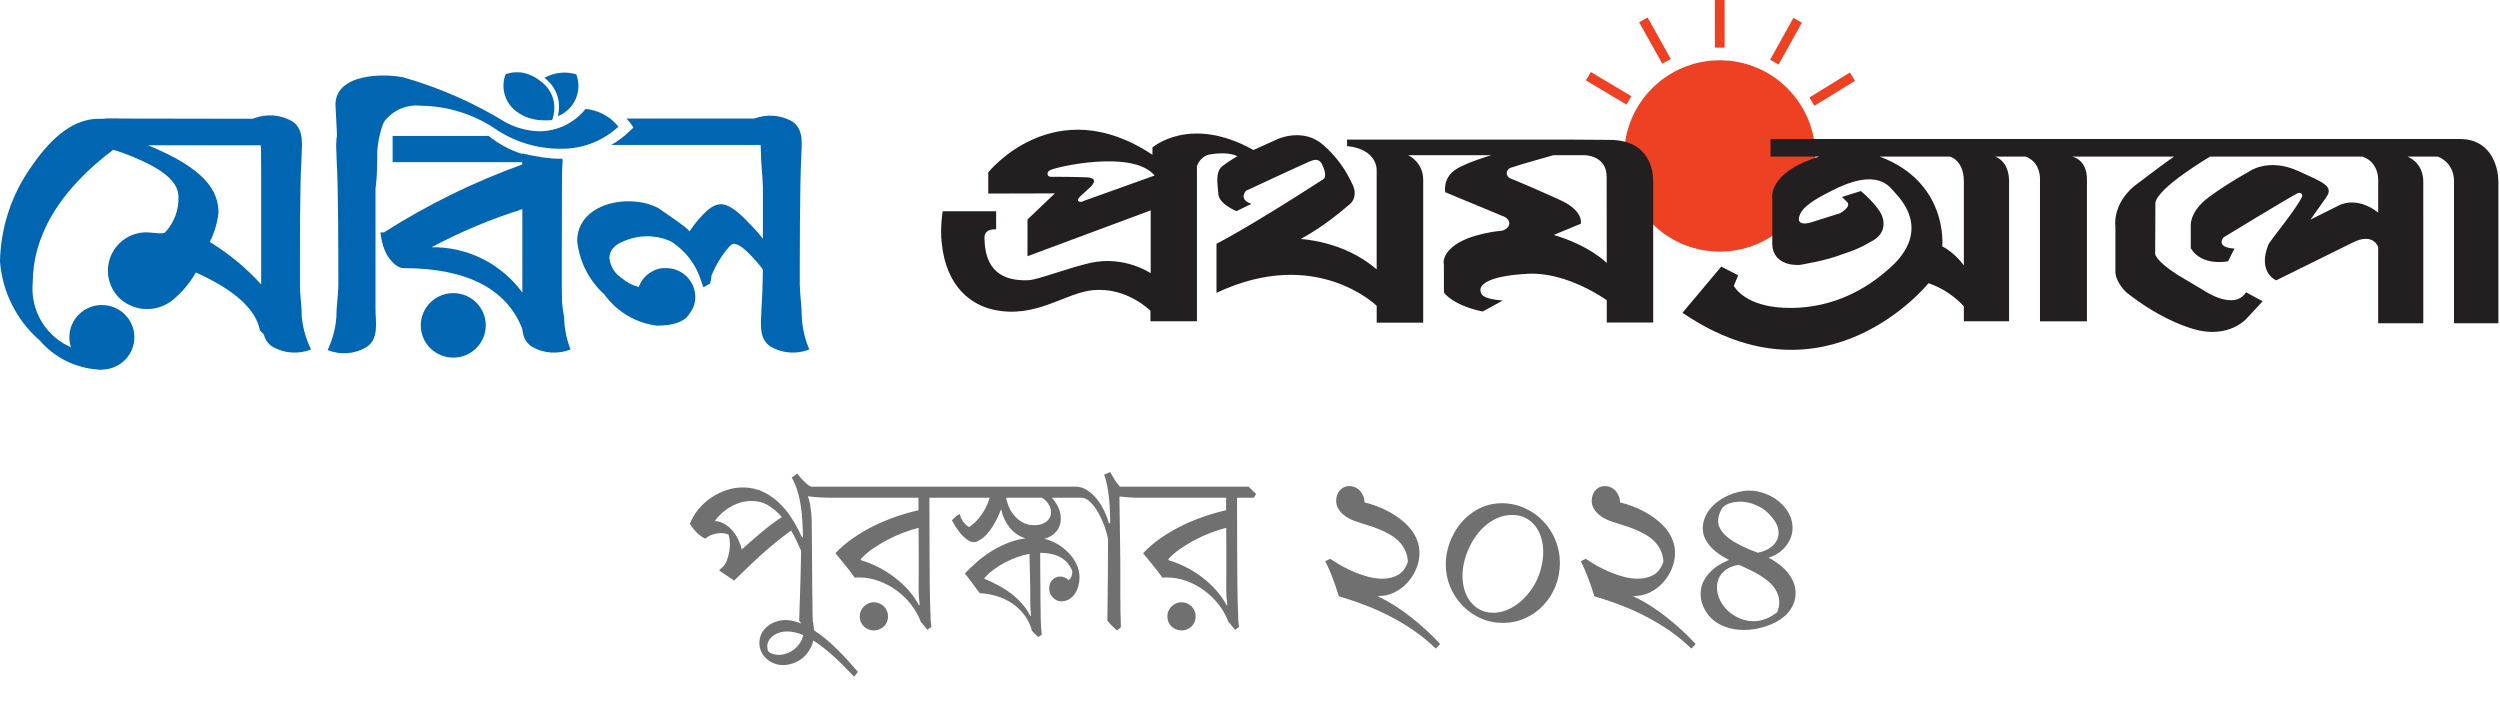 <?xml version="1.0" encoding="utf-8"?>
<!-- Generator: Adobe Illustrator 26.3.1, SVG Export Plug-In . SVG Version: 6.00 Build 0)  -->
<!DOCTYPE svg PUBLIC "-//W3C//DTD SVG 1.1//EN" "http://www.w3.org/Graphics/SVG/1.1/DTD/svg11.dtd">
<svg version="1.1" id="Layer_1" xmlns:x="http://ns.adobe.com/Extensibility/1.0/" xmlns:i="http://ns.adobe.com/AdobeIllustrator/10.0/" xmlns:graph="http://ns.adobe.com/Graphs/1.0/"
	 xmlns="http://www.w3.org/2000/svg" xmlns:xlink="http://www.w3.org/1999/xlink" x="0px" y="0px" viewBox="0 0 433 124"
	 enable-background="new 0 0 433 124" xml:space="preserve">
<g>
	<defs>
		<rect id="SVGID_1_" y="0" width="433" height="64"/>
	</defs>
	<clipPath id="SVGID_00000167389930578092932030000000219506231405503629_">
		<use xlink:href="#SVGID_1_"  overflow="visible"/>
	</clipPath>
	<g clip-path="url(#SVGID_00000167389930578092932030000000219506231405503629_)">
		<path fill="#0066B2" d="M78.508,61.937c3.109,0,5.629-2.5,5.629-5.585c0-3.084-2.52-5.585-5.629-5.585
			c-3.109,0-5.629,2.5-5.629,5.585C72.879,59.437,75.399,61.937,78.508,61.937z"/>
		<path fill="#0066B2" d="M17.642,64c3.109,0,5.629-2.5,5.629-5.585c0-3.084-2.52-5.585-5.629-5.585c-3.109,0-5.629,2.5-5.629,5.585
			C12.012,61.5,14.533,64,17.642,64z"/>
		<path fill="#0066B2" d="M96.602,20.126c1.381-0.54,2.494-1.604,3.097-2.961c0.603-1.357,0.646-2.896,0.12-4.285
			c-0.914-0.281-1.876-0.372-2.826-0.268s-1.87,0.4-2.702,0.872c1.013,0.741,1.777,1.774,2.19,2.96
			C96.893,17.631,96.936,18.915,96.602,20.126z"/>
		<path fill="#0066B2" d="M94.139,20.83c0.335,0.024,0.671,0.024,1.005,0c0.503,0,0.553,0,0.653-0.604
			c0.325-1.133,0.286-2.34-0.111-3.451c-0.397-1.11-1.131-2.068-2.1-2.738c-0.903-0.735-1.974-1.236-3.116-1.459
			c-0.618-0.075-1.242-0.075-1.86,0l-1.005,0.252c-0.146,0.303-0.247,0.624-0.301,0.956c-0.203,1.033-0.107,2.102,0.276,3.082
			c0.383,0.98,1.037,1.831,1.886,2.452c0.846,0.644,1.825,1.091,2.865,1.308C92.922,20.775,93.53,20.842,94.139,20.83z"/>
		<path fill="#0066B2" d="M108.514,20.528l0.653,0.755l0.553,0.805l-0.704,0.654c-0.947,0.924-2.011,1.719-3.166,2.365h31.614
			l-3.769-4.579H108.514z"/>
		<path fill="#0066B2" d="M58.102,18.164c0-5.384,8.193-5.484,11.711-4.78c6.278,1.788,12.281,4.429,17.843,7.849
			c1.815,0.957,3.829,1.474,5.881,1.509c1.519-0.027,3.013-0.388,4.377-1.057s2.563-1.631,3.514-2.817
			c1.104,0.103,2.176,0.428,3.152,0.955c0.976,0.527,1.836,1.246,2.528,2.114c-2.665,2.473-6.168,3.84-9.801,3.824
			c-4.242,0.059-8.394-1.227-11.862-3.673c-3.735-2.409-8.072-3.716-12.515-3.774c-1.268-0.147-2.553,0.056-3.713,0.589
			c-1.161,0.532-2.154,1.373-2.871,2.43c-1.163,1.859-1.66,4.06-1.407,6.239l-0.503,6.038c0,10.063,0,4.629,0,15.648
			c-3.317,0-3.368,9.761-5.026,7.698l-0.854-29.887L58.102,18.164z"/>
		<path fill="#0066B2" d="M68.003,28.076H90.47v0.403c-8.401,3.027-16.441,6.976-23.975,11.774h-0.603
			c0.093,0.926,0.295,1.838,0.603,2.717c0.219,0.626,0.523,1.219,0.905,1.761c0.905,1.157,1.709,1.711,2.563,1.711
			c10.957,0,17.792,3.673,20.456,10.415c1.769,1.987,4.236,3.213,6.886,3.421V27.472c-4.568,0.358-9.099-1.046-12.666-3.924H68.003
			V28.076z M90.47,50.667c-1.806-2.471-4.176-4.473-6.913-5.838c-2.737-1.366-5.761-2.055-8.819-2.011
			c5.029-2.679,10.296-4.885,15.732-6.591V50.667z"/>
		<path fill="#0066B2" d="M18.194,20.528v5.031c1.984,0.492,3.919,1.166,5.78,2.013c4.624,2.013,6.936,4.126,6.936,6.491
			c0.041,1.133-0.142,2.263-0.539,3.325c-0.397,1.062-0.999,2.035-1.773,2.863c-0.251,0.352-2.513,0-2.915,0
			c-1.384-0.074-2.756,0.287-3.924,1.033c-1.168,0.746-2.073,1.84-2.589,3.127c-0.516,1.288-0.616,2.704-0.286,4.052
			c0.33,1.347,1.073,2.557,2.124,3.46c1.26,1.039,2.841,1.607,4.473,1.607c1.632,0,3.213-0.568,4.473-1.607
			c1.601-1.321,2.947-2.924,3.971-4.729c6.735,3.019,10.404,6.39,11.108,10.063c1.778,1.953,4.251,3.127,6.886,3.271V25.157
			l-2.915-4.579L18.194,20.528z M45.235,49.258c-2.602-2.859-5.597-5.333-8.896-7.346c0.785-1.579,1.295-3.281,1.508-5.031
			c0-3.924-2.413-7.698-12.213-11.723h19.602V49.258z"/>
		<path fill="#0066B2" d="M17.843,53.132c-1.239-0.011-2.438,0.437-3.367,1.258c-0.578,0.494-1.037,1.113-1.342,1.81
			s-0.448,1.455-0.418,2.215v1.912c-2.269-0.872-4.189-2.468-5.461-4.542c-1.272-2.074-1.826-4.509-1.576-6.93
			c0-7.296,3.92-15.547,14.375-23.245l0.452-5.031h-3.418c-4.021,0-7.841,2.717-11.56,8.151C2.045,33.555,0.116,39.33,0,45.283
			c0.403,5.292,2.878,10.211,6.886,13.686c1.26,1.463,2.797,2.661,4.522,3.525c1.726,0.864,3.605,1.376,5.53,1.507
			c1.402,0.078,2.782-0.37,3.87-1.258c0.667-0.498,1.199-1.154,1.55-1.91c0.351-0.755,0.509-1.586,0.46-2.417
			c0.03-0.76-0.113-1.518-0.417-2.215c-0.305-0.697-0.764-1.316-1.342-1.81C20.187,53.575,19.036,53.125,17.843,53.132z"/>
		<path fill="#0066B2" d="M52.272,54.943c0-1.862-0.301-3.723-0.352-5.585c0-4.226,0-17.56,0.302-21.786
			c0-2.264,0.603-5.031-1.558-6.541c-1.021-0.589-2.161-0.94-3.335-1.027c-1.175-0.087-2.354,0.092-3.45,0.524
			c0.78,1.766,1.24,3.657,1.357,5.585c0,1.962,0.301,4.377,0.352,6.34v10.415c0,3.522,0,7.094,0,10.616
			c0,2.214-0.653,5.031,1.558,6.541c1.012,0.588,2.143,0.939,3.31,1.026c1.167,0.087,2.338-0.091,3.425-0.522
			C53.013,58.779,52.468,56.887,52.272,54.943z"/>
		<path fill="#0066B2" d="M138.872,54.943c0-1.862-0.302-3.723-0.352-5.585c0-4.226,0-17.56,0.251-21.786
			c0-2.264,0.653-5.031-1.558-6.541c-0.986-0.557-2.082-0.891-3.211-0.978c-1.129-0.087-2.263,0.075-3.323,0.475
			c0.694,1.782,1.068,3.673,1.106,5.585c0,1.962,0.301,4.377,0.352,6.34v10.415c0,3.522,0,7.094-0.252,10.616
			c0,2.214-0.653,5.031,1.558,6.541c1.012,0.588,2.144,0.939,3.31,1.026c1.167,0.087,2.338-0.091,3.425-0.522
			C139.415,58.759,138.973,56.868,138.872,54.943z"/>
		<path fill="#0066B2" d="M58.253,55.044c0-1.862,0.302-3.673,0.352-5.535c0-4.277,0-17.56-0.301-21.836
			c0-2.214-0.603-5.031,1.558-6.541c1.024-0.581,2.166-0.923,3.341-1.001c1.175-0.078,2.352,0.109,3.444,0.548
			c-0.738,1.777-1.18,3.664-1.307,5.585c0,1.962,0,4.327-0.301,6.34v10.365c0,3.572,0,7.094,0,10.616
			c0,2.264,0.653,5.031-1.558,6.541c-1.008,0.599-2.14,0.956-3.309,1.043c-1.168,0.087-2.341-0.097-3.426-0.54
			C57.577,58.873,58.088,56.981,58.253,55.044z"/>
		<path fill="#0066B2" d="M97.155,49.359c0-4.226,0-17.56,0.302-21.786c-2.357-0.096-4.698-0.433-6.986-1.006
			c0,1.862,0.251,4.076,0.302,5.887v10.415c0,3.522,0,7.094-0.251,10.616c0,2.214-0.653,5.031,1.558,6.541
			c1.012,0.588,2.143,0.939,3.31,1.026c1.167,0.087,2.338-0.091,3.425-0.522c-0.694-1.782-1.068-3.673-1.106-5.585
			C97.356,53.082,97.205,51.22,97.155,49.359z"/>
		<path fill="#0066B2" d="M132.891,42.365c-0.963-1.348-2.039-2.61-3.217-3.774c-2.061-2.214-3.619-3.22-4.775-3.22
			c-1.156,0-2.161,0.704-3.569,2.264c-0.709,0.763-1.348,1.588-1.909,2.465c0-0.453-5.027-3.774-5.429-4.076
			c-5.026-2.616-14.022-0.855-14.022,5.736c0.382,3.563,2.063,6.86,4.725,9.258c1.063,1.478,2.42,2.719,3.985,3.645
			c1.566,0.927,3.307,1.518,5.112,1.738c3.368,0,5.026-0.956,5.68-2.163c0.619-0.789,0.955-1.764,0.955-2.767
			c0-1.334-0.53-2.614-1.472-3.558c-0.943-0.944-2.221-1.474-3.554-1.474h-0.553c-0.618,0.028-1.22,0.201-1.759,0.503
			c-1.143,0.575-2.024,1.565-2.463,2.767c-1.095-0.286-2.109-0.819-2.966-1.56c-0.583-0.377-1.076-0.88-1.441-1.472
			c-0.365-0.592-0.594-1.258-0.67-1.949c0-1.308,0.805-2.264,2.413-2.918c1.296-0.583,2.701-0.885,4.121-0.885
			c1.421,0,2.826,0.302,4.122,0.885c2.549,1.612,4.425,4.098,5.277,6.994l0.352,0.956l1.156-0.654
			c0.117-0.463,0.201-0.934,0.251-1.409c0.753-1.839,1.806-3.539,3.117-5.032l0.402-0.352c1.005-0.503,2.764,1.409,3.367,2.013
			c1.066,1.097,2.026,2.293,2.865,3.572c-0.352-0.554,0-2.616,0-3.321v-2.063L132.891,42.365z"/>
		<path fill="#EE4023" d="M297.86,43.576c9.155,0,16.57-7.42,16.57-16.563c0-9.151-7.415-16.571-16.57-16.571
			c-9.141,0-16.564,7.42-16.564,16.571C281.296,36.158,288.719,43.576,297.86,43.576z"/>
		<path fill="#EE4023" d="M298.702,0l-1.687,0.002l0.009,8.243l1.687-0.002L298.702,0z"/>
		<path fill="#EE4023" d="M310.613,3.104l-4.027,7.252l1.475,0.819l4.027-7.252L310.613,3.104z"/>
		<path fill="#EE4023" d="M320.4,12.562l-7.018,4.321l0.885,1.437l7.018-4.321L320.4,12.562z"/>
		<path fill="#EE4023" d="M285.369,3.031l-1.474,0.823l4.009,7.174l1.474-0.823L285.369,3.031z"/>
		<path fill="#EE4023" d="M275.535,12.477l-0.863,1.449l7.033,4.187l0.863-1.449L275.535,12.477z"/>
		<path fill="#231F20" d="M229.15,31.075c-13.427,8.668-18.454,11.14-18.454,11.14v8.509c17.2-8.151,27.748,2.244,27.748,2.244
			v2.915h8.055c0,0,0-21.569,0-24.717c0-3.151-2.615-4.291-2.615-4.291h14.436c0,0-4.38,1.26-6.264,2.527
			c-2.205,1.479-1.742,3.886-1.742,3.886l9.845,4.09c0,0,1.203,0.353,1.246,1.223c0.073,1.032-1.252,1.352-1.252,1.352
			s-5.672,0.44-8.504,2.762c-2.04,1.681-1.566,3.134-1.566,3.134v4.228c0.001,0.358,0.001,0.652,0.188,0.834
			c2.248,2.327,6.541,3.038,6.541,3.038l3.475-1.896c-3.666-0.28-3.825-1.12-3.88-1.833c-0.028-0.571,0.568-2.407,8.248-2.801
			c6.876-0.349,13.637,4.582,13.637,4.582v3.856h8.042c0,0,0-23.415,0-24.521c0-1.417-0.391-7.11-7.596-7.11l-7.013-0.049h-38.414
			v1.124c5.229,0.529,5.127,4.075,5.127,4.075v17.281c-5.69-4.961-13.151-5.258-13.151-5.258c4.023-2.201,6.946-4.734,8.534-6.065
			c0.531-0.453,1.27-1.609,0.452-3.36c-1.264-2.703-2.738-4.776-5.066-6.853c-3.425-3.057-7.835-1.068-7.835-1.068l-4.276,1.929
			c-10.976-6.154-17.494-0.439-17.494-0.439v1.264c-16.977-11.308-28.436,3.044-28.436,3.044v3.673l11.539-0.029l-4.744,4.525v6.36
			l21.338-7.94v10.883c0,0-4.533-3.101-10.417-1.797c-3.623,0.802-9.147,2.935-10.71,3.005c-7.108,0.317-7.578-4.698-7.662-7.253
			c-0.06-1.819,2.02-1.549,2.02-1.549v-3.133h-9.263c0,0-0.474,2.924-0.159,5.518c0.79,7.677,5.191,10.701,8.994,11.534
			c7.338,1.606,12.371-2.967,17.253-3.396c5.896-0.53,9.901,3.577,9.901,3.577v1.811h8.053V28.769
			c0.458-1.364,1.651-1.915,2.091-1.99c3.482-0.634,4.924,0.286,4.924,0.286s-1.039,0.535-2.51,1.63
			c-1.428,1.033-0.898,3.186-0.794,4.918c0.11,1.737,3.149,2.956,3.149,2.956l2.586-1.266c-2.362-0.781-0.945-2.26-0.945-2.26
			s9.124-4.254,10.699-4.937c0,0,0.266-0.133,0.842-0.329s1.25-0.11,1.618,0.661C229.336,29.213,229.896,30.595,229.15,31.075z
			 M187.708,34.797c0,0-0.607,0.381-0.933,0.022c-0.156-0.154-0.057-0.442,0.298-0.783l1.846-1.696c0,0,1.62-1.513-0.637-1.624
			c-2.27-0.103-5.686-0.095-5.686-0.095s-1.067,0.132-1.141-0.353c-0.046-0.229-0.042-0.512,0.35-0.757
			c0.9-0.586,14.434-3.68,18.173,0.888L187.708,34.797z M273.795,38.748c0,0,0.627-2.284-3.841-4.224
			c-0.591-0.259-4.549-2.075-8.417-3.66c-0.633-0.25-0.957-1.417,0.203-1.836c1.16-0.419,7.334-2.151,7.334-2.151h5.386
			c0,0,3.812,0.018,3.812,3.747l0.017,14.918c0,0-2.958-3.017-9.182-4.85L273.795,38.748z"/>
		<path fill="#231F20" d="M426.06,24.077H306.662v3.05l8.433-0.004c-9.075,2.769-8.14,7.297-8.14,7.297v7.938
			c0.22,3.969,4.77,3.524,4.77,3.524s4.655-0.744,7.331-1.837c3.254-1.021,4.774-2.078,4.774-2.078
			c3.449-1.595,2.205-4.383,2.109-4.639c-0.751-1.848-3.634-4.239-3.634-4.239l-3.278,1.023l0.719,0.71
			c1.214,0.887-1.031,2.101-1.031,2.101l-5.235,1.656c-2.704,0.64-1.79-1.304-1.654-1.569c0.739-1.663,4-3.233,5.136-3.826
			c8.311-4.398,10.356-0.77,11.309,0.256c6.259,6.685,0.264,11.895-1.045,13.06c-3.915,3.515-9.524,6.75-16.878,6.835
			c-8.156,0.095-10.05-3.838-10.05-3.838l0.759-1.813l-2.932-1.511l-6.718,7.999c24.909,16.995,42.609-5.125,42.609-5.125
			c3.924,1.332,6.123,4.016,6.123,4.016v2.586h7.831V31.318c-0.056-3.601-2.439-4.194-2.439-4.194h5.308
			c2.812,1.035,2.485,4.237,2.485,4.237v24.288h8.136V31.004c-0.034-3.506-2.591-3.881-2.591-3.881h17.697
			c-1.496,0.993-3.052,2.185-6.928,5.111c-3.868,3.258-3.251,7.002-3.251,7.002v7.713c-0.103,1.401,1.305,3.224,1.986,3.757
			c5.184,4.076,9.468,5.677,11.555,6.29c6.059,1.778,9.166-1.806,9.166-1.806l2.798-3.011l-2.877-1.556
			c-2.053,3.252-7.205-0.251-7.205-0.251s-3.233-1.913-4.614-2.745c-3.999-2.554-3.921-3.685-3.921-3.685l0.037-8.81
			c0.371-2.653,9.485-8.012,9.485-8.012h26.351c3.085,1.015,2.753,4.421,2.753,4.421v5.269c-3.882-2.998-6.852-1.21-6.852-1.21
			l-4.868,2.429c0,0,1.229-1.748,2.711-3.836c1.389-1.976-0.54-2.6-4.72-4.527c-5.391-2.487-8.738,0.116-8.738,0.116
			s-3.346,1.789-6.823,4.334c-3.474,2.553-3.169,5.03-3.169,5.03v3.834c1.93,3.261,6.46,2.264,6.46,2.264l1.11-2.193
			c-2.845-0.169-2.306-1.444-1.906-1.93c0,0,10.89-6.642,12.884-7.68c0.296-0.154,0.967,0.09,0.7,0.667
			c-1.032,2.239-5.528,7.545-5.834,8.311c-1.883,4.844,1.385,6.136,1.385,6.136l13.403-6.621c3.479-1.667,4.256,0.861,4.256,0.861
			v13.19h7.814V31.544c0.037-3.458-2.734-4.421-2.734-4.421h5.261c3.081,1.282,2.79,4.439,2.79,4.439v24.427h7.689
			c0,0,0-21.44,0-24.45S431.219,24.077,426.06,24.077z M340.14,45.988c0,0-1.402-2.106-3.738-3.316c0,0,1.129-11.086-10.838-15.549
			h12.178c0,0,2.36,0.594,2.398,4.22V45.988z"/>
	</g>
</g>
<path fill-opacity="0.56" d="M138.086,82.043c0.143,0.156,0.306,0.352,0.488,0.586c0.196,0.221,0.397,0.443,0.606,0.664
	c0.221,0.221,0.442,0.423,0.664,0.605c0.221,0.182,0.429,0.312,0.625,0.391h2.109l1.758,1.465l-0.352,0.449
	c-0.677,0-1.354-0.02-2.031-0.059c-0.677-0.039-1.354-0.104-2.031-0.195c0.169,0.43,0.293,0.872,0.371,1.328
	c0.078,0.443,0.143,0.892,0.195,1.348c0.091,0.951,0.13,1.901,0.117,2.852c0,0.951,0.007,1.901,0.02,2.852
	c0.026,1.732,0.039,3.451,0.039,5.156c0,1.706,0.02,3.418,0.059,5.137c0,0.274,0,0.593,0,0.957c0.013,0.365,0.019,0.736,0.019,1.113
	c0.013,0.378,0.033,0.743,0.059,1.094c0.039,0.352,0.084,0.651,0.137,0.899c-0.222,0.273-0.456,0.494-0.704,0.664
	c-0.338-0.248-0.67-0.534-0.996-0.86c-0.312-0.312-0.586-0.638-0.82-0.976c0.065-2.032,0.13-4.05,0.195-6.055
	c0.065-2.018,0.111-4.043,0.137-6.074c-0.26-0.599-0.534-1.191-0.82-1.777c-0.274-0.586-0.573-1.159-0.899-1.719
	c-0.872,0.625-1.738,1.289-2.597,1.992c-0.847,0.69-1.687,1.406-2.52,2.148c-0.82,0.742-1.628,1.497-2.422,2.266
	c-0.794,0.768-1.575,1.523-2.344,2.266c-0.416-0.3-0.839-0.586-1.269-0.86c-0.417-0.286-0.84-0.573-1.27-0.859v-0.117l0.606-0.567
	c0.208-0.195,0.39-0.456,0.547-0.781c0.156-0.326,0.28-0.671,0.371-1.035c0.104-0.364,0.176-0.723,0.215-1.074
	c0.052-0.365,0.078-0.684,0.078-0.957c0-0.299-0.02-0.592-0.059-0.879c-0.039-0.286-0.104-0.566-0.195-0.84
	c-0.391-0.169-0.827-0.254-1.309-0.254c-0.455,0-0.937,0.085-1.445,0.254c-0.495,0.156-0.911,0.397-1.25,0.723
	c-0.247-0.117-0.508-0.273-0.781-0.469c-0.261-0.195-0.515-0.41-0.762-0.645c-0.234-0.247-0.449-0.501-0.645-0.762
	c-0.195-0.26-0.358-0.508-0.488-0.742c0.365-0.898,0.86-1.732,1.485-2.5c0.638-0.768,1.36-1.426,2.168-1.973
	c0.82-0.56,1.699-0.996,2.636-1.309c0.938-0.326,1.895-0.488,2.871-0.488c1.289,0,2.461,0.254,3.516,0.762
	c1.055,0.495,1.999,1.152,2.832,1.973c0.846,0.807,1.589,1.732,2.227,2.773c0.651,1.029,1.211,2.077,1.679,3.145l0.156-0.039
	c0-0.781-0.026-1.628-0.078-2.539c-0.039-0.924-0.13-1.849-0.273-2.773c-0.13-0.924-0.326-1.816-0.586-2.676
	c-0.247-0.872-0.579-1.654-0.996-2.344L138.086,82.043z M128.477,95.168c1.093-0.99,2.213-1.966,3.359-2.93
	c1.146-0.977,2.337-1.868,3.574-2.676c-0.703-0.833-1.478-1.504-2.324-2.012c-0.846-0.521-1.829-0.781-2.949-0.781
	c-0.612,0-1.218,0.085-1.817,0.254c-0.599,0.169-1.172,0.41-1.718,0.723c-0.547,0.299-1.055,0.658-1.524,1.074
	c-0.469,0.417-0.879,0.872-1.23,1.367l0.039,0.059c0.612,0.052,1.172,0.234,1.679,0.547c0.508,0.312,0.957,0.703,1.348,1.172
	c0.391,0.469,0.716,0.983,0.977,1.543C128.164,94.068,128.359,94.621,128.477,95.168z M147.93,117.199
	c-0.495-0.521-1.029-1.074-1.602-1.66c-0.56-0.573-1.146-1.139-1.758-1.699c-0.612-0.547-1.23-1.074-1.855-1.582
	c-0.625-0.508-1.244-0.951-1.856-1.328c-0.143,0.625-0.377,1.198-0.703,1.718c-0.325,0.534-0.716,0.984-1.172,1.348
	c-0.468,0.378-0.996,0.671-1.582,0.879c-0.586,0.208-1.198,0.313-1.836,0.313c-0.533,0-1.041-0.098-1.523-0.293
	c-0.482-0.196-0.911-0.463-1.289-0.801c-0.378-0.339-0.677-0.742-0.899-1.211c-0.221-0.469-0.332-0.977-0.332-1.524
	c0-0.599,0.131-1.145,0.391-1.64c0.247-0.482,0.586-0.899,1.016-1.25c0.416-0.339,0.892-0.599,1.425-0.781
	c0.534-0.196,1.088-0.293,1.661-0.293c0.546,0,1.08,0.071,1.601,0.214c0.508,0.131,1.009,0.306,1.504,0.528l-0.039-0.313
	l1.738-0.019c0.091,0.442,0.15,0.898,0.176,1.367c0.716,0.469,1.413,0.983,2.09,1.543c0.677,0.573,1.328,1.172,1.953,1.797
	c0.638,0.625,1.25,1.263,1.836,1.914s1.159,1.302,1.719,1.953L147.93,117.199z M132.891,111.984c0,0.092,0.013,0.209,0.039,0.352
	c0.013,0.156,0.039,0.273,0.078,0.352c0.065,0.13,0.169,0.24,0.312,0.332c0.144,0.091,0.306,0.162,0.489,0.214
	c0.169,0.065,0.345,0.111,0.527,0.137c0.169,0.039,0.319,0.059,0.449,0.059c0.508,0,1.003-0.085,1.485-0.254
	c0.468-0.169,0.898-0.41,1.289-0.723c0.39-0.299,0.722-0.664,0.996-1.094c0.273-0.416,0.462-0.872,0.566-1.367
	c-0.443-0.182-0.898-0.332-1.367-0.449c-0.469-0.117-0.951-0.176-1.445-0.176c-0.378,0-0.769,0.052-1.172,0.156
	c-0.404,0.118-0.769,0.28-1.094,0.489c-0.339,0.221-0.612,0.495-0.82,0.82C133.001,111.171,132.891,111.555,132.891,111.984z
	 M160.625,109.074c-0.195-0.221-0.384-0.449-0.566-0.683c-0.17-0.235-0.358-0.456-0.567-0.664c-0.403-1.081-0.97-2.09-1.699-3.028
	c-0.729-0.937-1.569-1.751-2.52-2.441c-0.937-0.69-1.966-1.237-3.085-1.641c-1.107-0.403-2.247-0.605-3.418-0.605
	c-0.118,0-0.241,0.006-0.372,0.019c-0.117,0-0.234,0.007-0.351,0.02c-0.521-0.742-1.068-1.459-1.641-2.149
	c-0.56-0.69-1.126-1.387-1.699-2.09c0.872-0.938,1.882-1.803,3.027-2.598c1.146-0.794,2.351-1.504,3.614-2.129
	c1.276-0.625,2.578-1.165,3.906-1.621c1.328-0.456,2.604-0.82,3.828-1.094v-2.168h-15.605l-1.289-1.387l0.332-0.527h20.449
	l1.308,1.27l-0.41,0.645h-2.89v0.82c0,4.792,0.019,9.59,0.058,14.395c0.013,0.807,0.026,1.608,0.039,2.402
	c0.013,0.795,0.039,1.595,0.078,2.403c0.026,0.377,0.039,0.768,0.039,1.172c0.013,0.403,0.059,0.794,0.137,1.171
	c-0.117,0.092-0.234,0.176-0.351,0.254C160.859,108.911,160.742,108.996,160.625,109.074z M149.16,97.043
	c0.99,0.286,1.979,0.684,2.969,1.191c0.989,0.495,1.92,1.081,2.793,1.758c0.885,0.664,1.693,1.406,2.422,2.227
	c0.729,0.82,1.334,1.692,1.816,2.617l0.137-0.039c-0.13-0.938-0.195-1.875-0.195-2.813c0.013-0.937,0.019-1.875,0.019-2.812
	c0-1.302,0-2.591,0-3.867c0-1.289-0.006-2.585-0.019-3.887c-0.821,0.208-1.7,0.488-2.637,0.84c-0.938,0.352-1.862,0.768-2.774,1.25
	c-0.898,0.469-1.757,0.99-2.578,1.562c-0.807,0.56-1.491,1.159-2.051,1.797L149.16,97.043z M151.348,109.191
	c-0.339,0-0.658-0.065-0.957-0.195c-0.3-0.117-0.56-0.286-0.782-0.508c-0.221-0.221-0.397-0.481-0.527-0.781
	c-0.117-0.299-0.176-0.618-0.176-0.957s0.065-0.651,0.196-0.938c0.13-0.299,0.306-0.559,0.527-0.781
	c0.221-0.221,0.482-0.397,0.781-0.527c0.3-0.13,0.612-0.195,0.938-0.195c0.338,0,0.657,0.065,0.957,0.195
	c0.299,0.117,0.56,0.286,0.781,0.508c0.221,0.221,0.397,0.481,0.527,0.781c0.13,0.299,0.196,0.618,0.196,0.957
	c0,0.352-0.066,0.677-0.196,0.977c-0.117,0.299-0.286,0.553-0.508,0.761c-0.221,0.222-0.481,0.391-0.781,0.508
	C152.025,109.126,151.699,109.191,151.348,109.191z M162.578,84.816l0.332-0.527h23.516l1.308,1.27l-0.41,0.645h-5.136
	c0.455,0.495,0.826,1.055,1.113,1.68c0.286,0.612,0.429,1.257,0.429,1.934c0,0.898-0.266,1.654-0.8,2.266
	c-0.521,0.612-1.205,1.022-2.051,1.23c0.742,0.169,1.478,0.462,2.207,0.879s1.38,0.924,1.953,1.523
	c0.586,0.586,1.055,1.25,1.406,1.992c0.352,0.729,0.528,1.504,0.528,2.324c0,0.469-0.065,0.951-0.196,1.446
	c-0.13,0.481-0.325,0.924-0.586,1.328c-0.26,0.39-0.592,0.716-0.996,0.976c-0.403,0.248-0.879,0.371-1.425,0.371
	c-0.274,0-0.541-0.065-0.801-0.195c-0.248-0.13-0.462-0.299-0.645-0.508c-0.182-0.208-0.332-0.442-0.449-0.703
	c-0.104-0.273-0.156-0.54-0.156-0.801c0-0.273,0.039-0.534,0.117-0.781c0.091-0.26,0.215-0.482,0.371-0.664
	c0.169-0.195,0.371-0.352,0.605-0.469c0.235-0.117,0.495-0.175,0.782-0.175c0.599,0,1.087,0.209,1.465,0.625
	c0.26-0.182,0.436-0.397,0.527-0.644c0.091-0.247,0.137-0.521,0.137-0.82c0-0.104-0.039-0.234-0.118-0.391
	c-0.065-0.156-0.149-0.312-0.253-0.469c-0.105-0.169-0.209-0.325-0.313-0.469s-0.195-0.254-0.273-0.332
	c-0.586-0.599-1.276-1.016-2.071-1.25c-0.794-0.234-1.601-0.352-2.422-0.352h-0.117l0.059,8.437
	c0.013,0.964,0.026,1.921,0.039,2.871c0.013,0.951,0.072,1.908,0.176,2.872c-0.104,0.065-0.209,0.136-0.313,0.214
	c-0.091,0.079-0.189,0.144-0.293,0.196c-0.182-0.183-0.364-0.365-0.547-0.547c-0.182-0.182-0.364-0.365-0.547-0.547
	c-0.26-1.016-0.69-1.921-1.289-2.715c-0.599-0.794-1.302-1.465-2.109-2.012c-0.807-0.546-1.699-0.97-2.676-1.269
	c-0.963-0.3-1.946-0.469-2.949-0.508c-0.443-0.56-0.872-1.133-1.289-1.719c-0.417-0.586-0.853-1.152-1.309-1.699
	c0.703-0.742,1.452-1.452,2.246-2.129c0.795-0.677,1.628-1.283,2.5-1.816c0.886-0.534,1.804-0.99,2.754-1.367
	c0.964-0.378,1.967-0.638,3.008-0.781c-0.573-0.169-1.087-0.417-1.543-0.742c-0.456-0.326-0.859-0.703-1.211-1.133
	c-0.351-0.443-0.651-0.924-0.898-1.445c-0.235-0.521-0.417-1.061-0.547-1.621h-0.078c-0.156,0.443-0.358,0.918-0.606,1.426
	c-0.234,0.508-0.507,1.003-0.82,1.484c-0.299,0.482-0.638,0.931-1.016,1.348c-0.364,0.404-0.761,0.729-1.191,0.977
	c-0.143,0.091-0.299,0.176-0.469,0.254c-0.169,0.078-0.345,0.117-0.527,0.117c-0.391,0-0.781-0.137-1.172-0.41
	c-0.391-0.273-0.755-0.605-1.094-0.996c-0.338-0.404-0.644-0.82-0.918-1.25c-0.273-0.43-0.494-0.801-0.664-1.113
	c0.078-0.091,0.17-0.189,0.274-0.293c0.117-0.117,0.234-0.228,0.351-0.332c0.13-0.104,0.254-0.195,0.371-0.273
	c0.131-0.091,0.254-0.156,0.371-0.195c0.222,0.977,0.756,1.725,1.602,2.246c0.404-0.234,0.794-0.547,1.172-0.937
	c0.378-0.391,0.723-0.814,1.035-1.27c0.326-0.469,0.606-0.951,0.84-1.445c0.234-0.508,0.41-0.983,0.527-1.426h-7.539L162.578,84.816
	z M174.258,86.203c0.104,0.612,0.293,1.204,0.566,1.777c0.274,0.573,0.619,1.081,1.035,1.523c0.417,0.443,0.899,0.801,1.446,1.074
	c0.56,0.26,1.172,0.391,1.836,0.391c0.338,0,0.677-0.039,1.015-0.117c0.352-0.091,0.664-0.228,0.938-0.41
	c0.273-0.182,0.495-0.41,0.664-0.684c0.182-0.286,0.273-0.625,0.273-1.016c0-0.534-0.156-1.029-0.469-1.484
	c-0.299-0.456-0.677-0.807-1.132-1.055H174.258z M170.547,100.266c0.794,0.325,1.575,0.696,2.344,1.113
	c0.781,0.404,1.517,0.872,2.207,1.406c0.69,0.521,1.321,1.107,1.894,1.758c0.586,0.651,1.074,1.367,1.465,2.148l0.117-0.039
	c-0.104-0.937-0.15-1.875-0.136-2.812c0.013-0.951,0.006-1.901-0.02-2.852c-0.026-1.705-0.065-3.392-0.117-5.058
	c-0.677,0.117-1.38,0.306-2.11,0.566c-0.729,0.26-1.445,0.573-2.148,0.938c-0.69,0.365-1.341,0.775-1.953,1.23
	c-0.612,0.456-1.152,0.951-1.621,1.484c0.013,0.026,0.026,0.046,0.039,0.059S170.534,100.24,170.547,100.266z M186.289,84.289
	c0.742,0,1.426,0.215,2.051,0.645c0.638,0.417,1.204,0.944,1.699,1.582c0.495,0.625,0.912,1.309,1.25,2.051
	c0.352,0.742,0.606,1.426,0.762,2.051c0.052,0,0.13-0.013,0.234-0.039c0-0.586-0.013-1.25-0.039-1.992
	c-0.026-0.742-0.078-1.491-0.156-2.246c-0.078-0.768-0.189-1.51-0.332-2.227c-0.13-0.729-0.306-1.361-0.528-1.894l1.055-0.469
	c0.235,0.443,0.488,0.885,0.762,1.328c0.273,0.443,0.579,0.846,0.918,1.211h2.168l1.328,1.367l-0.371,0.547
	c-0.547,0-1.081-0.02-1.602-0.059c-0.521-0.052-1.054-0.104-1.601-0.156c0.026,1.927,0.052,3.841,0.078,5.742
	c0.026,1.901,0.052,3.815,0.078,5.742c0.013,1.862,0.013,3.717,0,5.566c0,1.849,0.033,3.704,0.098,5.566
	c-0.183,0.222-0.411,0.417-0.684,0.586c-0.299-0.26-0.592-0.533-0.879-0.82c-0.273-0.273-0.534-0.566-0.781-0.879
	c0.026-2.344,0.052-4.681,0.078-7.012c0.026-2.33,0.039-4.668,0.039-7.011c0-0.117-0.026-0.274-0.078-0.469
	c-0.039-0.208-0.091-0.423-0.156-0.645c-0.052-0.221-0.118-0.436-0.196-0.645c-0.065-0.208-0.117-0.371-0.156-0.488
	c-0.13-0.378-0.325-0.846-0.586-1.406c-0.26-0.573-0.566-1.126-0.918-1.66c-0.351-0.534-0.742-0.989-1.172-1.367
	c-0.429-0.391-0.879-0.586-1.347-0.586c-0.235-0.221-0.463-0.443-0.684-0.664c-0.221-0.234-0.443-0.462-0.664-0.684L186.289,84.289z
	 M213.906,109.074c-0.195-0.221-0.384-0.449-0.566-0.683c-0.169-0.235-0.358-0.456-0.567-0.664c-0.403-1.081-0.97-2.09-1.699-3.028
	c-0.729-0.937-1.569-1.751-2.519-2.441c-0.938-0.69-1.966-1.237-3.086-1.641c-1.107-0.403-2.246-0.605-3.418-0.605
	c-0.117,0-0.241,0.006-0.371,0.019c-0.118,0-0.235,0.007-0.352,0.02c-0.521-0.742-1.068-1.459-1.64-2.149
	c-0.56-0.69-1.127-1.387-1.7-2.09c0.873-0.938,1.882-1.803,3.028-2.598c1.145-0.794,2.35-1.504,3.613-2.129
	c1.276-0.625,2.578-1.165,3.906-1.621c1.328-0.456,2.604-0.82,3.828-1.094v-2.168h-15.605l-1.289-1.387l0.332-0.527h20.449
	l1.309,1.27l-0.411,0.645h-2.89v0.82c0,4.792,0.019,9.59,0.058,14.395c0.013,0.807,0.026,1.608,0.039,2.402
	c0.013,0.795,0.04,1.595,0.079,2.403c0.026,0.377,0.039,0.768,0.039,1.172c0.013,0.403,0.058,0.794,0.136,1.171
	c-0.117,0.092-0.234,0.176-0.351,0.254C214.141,108.911,214.023,108.996,213.906,109.074z M202.441,97.043
	c0.99,0.286,1.98,0.684,2.969,1.191c0.99,0.495,1.921,1.081,2.793,1.758c0.886,0.664,1.693,1.406,2.422,2.227
	c0.729,0.82,1.335,1.692,1.816,2.617l0.137-0.039c-0.13-0.938-0.195-1.875-0.195-2.813c0.013-0.937,0.019-1.875,0.019-2.812
	c0-1.302,0-2.591,0-3.867c0-1.289-0.006-2.585-0.019-3.887c-0.821,0.208-1.699,0.488-2.637,0.84
	c-0.937,0.352-1.862,0.768-2.773,1.25c-0.899,0.469-1.758,0.99-2.578,1.562c-0.808,0.56-1.491,1.159-2.051,1.797L202.441,97.043z
	 M204.629,109.191c-0.339,0-0.658-0.065-0.957-0.195c-0.3-0.117-0.56-0.286-0.781-0.508c-0.222-0.221-0.398-0.481-0.528-0.781
	c-0.117-0.299-0.175-0.618-0.175-0.957s0.065-0.651,0.195-0.938c0.13-0.299,0.306-0.559,0.527-0.781
	c0.222-0.221,0.482-0.397,0.781-0.527c0.3-0.13,0.612-0.195,0.938-0.195c0.338,0,0.657,0.065,0.957,0.195
	c0.299,0.117,0.56,0.286,0.781,0.508c0.222,0.221,0.397,0.481,0.528,0.781c0.13,0.299,0.195,0.618,0.195,0.957
	c0,0.352-0.065,0.677-0.195,0.977c-0.118,0.299-0.287,0.553-0.508,0.761c-0.222,0.222-0.482,0.391-0.782,0.508
	C205.306,109.126,204.98,109.191,204.629,109.191z M230.41,96.789c0.612,0.417,1.283,0.833,2.012,1.25
	c0.742,0.404,1.504,0.768,2.285,1.094c0.794,0.326,1.595,0.593,2.402,0.801c0.808,0.195,1.589,0.293,2.344,0.293
	c1.055,0,1.966-0.228,2.735-0.684c0.768-0.469,1.321-1.23,1.66-2.285c-0.052-0.768-0.228-1.445-0.528-2.031
	c-0.286-0.586-0.657-1.1-1.113-1.543c-0.456-0.443-0.977-0.827-1.562-1.152c-0.586-0.338-1.198-0.632-1.836-0.879
	c-0.625-0.26-1.27-0.488-1.934-0.683c-0.651-0.208-1.276-0.41-1.875-0.606c-0.404-0.13-0.82-0.299-1.25-0.508
	c-0.43-0.221-0.814-0.482-1.152-0.781c-0.339-0.3-0.619-0.645-0.84-1.035c-0.222-0.391-0.332-0.833-0.332-1.328
	c0-0.326,0.052-0.638,0.156-0.938c0.104-0.312,0.254-0.586,0.449-0.82c0.196-0.234,0.43-0.417,0.703-0.547
	c0.287-0.143,0.606-0.215,0.957-0.215c0.404,0,0.762,0.078,1.075,0.234c0.325,0.156,0.599,0.365,0.82,0.625
	c0.234,0.26,0.417,0.56,0.547,0.898c0.13,0.339,0.202,0.697,0.215,1.074c0.677,0.156,1.38,0.371,2.109,0.645
	c0.742,0.273,1.465,0.605,2.168,0.996c0.703,0.378,1.367,0.814,1.992,1.309c0.638,0.482,1.198,1.022,1.68,1.621
	c0.482,0.586,0.859,1.23,1.133,1.933c0.286,0.703,0.429,1.452,0.429,2.246c0,0.924-0.188,1.836-0.566,2.734
	c-0.365,0.885-0.866,1.68-1.504,2.383c-0.638,0.703-1.387,1.269-2.246,1.699c-0.846,0.43-1.745,0.644-2.695,0.644h-0.274
	c2.058,0.99,3.991,2.207,5.801,3.653c1.823,1.432,3.509,2.981,5.059,4.648c-0.131,0.143-0.254,0.28-0.372,0.41
	c-0.117,0.144-0.247,0.274-0.39,0.391c-1.146-1.12-2.383-2.142-3.711-3.066c-1.315-0.912-2.689-1.739-4.121-2.481
	c-1.419-0.742-2.884-1.4-4.395-1.973c-1.51-0.586-3.027-1.093-4.55-1.523c-0.313-1.029-0.665-2.057-1.055-3.086
	c-0.378-1.042-0.814-2.038-1.309-2.988C229.831,97.049,230.124,96.906,230.41,96.789z M260.098,87.16c1.419,0,2.741,0.28,3.964,0.84
	c1.237,0.547,2.305,1.296,3.204,2.246c0.911,0.938,1.621,2.031,2.129,3.281c0.52,1.25,0.781,2.572,0.781,3.965
	c0,1.393-0.248,2.722-0.742,3.985c-0.495,1.25-1.185,2.35-2.071,3.3c-0.872,0.951-1.914,1.706-3.125,2.266s-2.532,0.84-3.965,0.84
	c-1.367,0-2.656-0.274-3.867-0.821c-1.198-0.546-2.239-1.282-3.125-2.207c-0.885-0.924-1.588-1.998-2.109-3.222
	c-0.508-1.224-0.762-2.513-0.762-3.867c0-0.898,0.111-1.777,0.332-2.637c0.222-0.872,0.534-1.699,0.938-2.48
	c0.403-0.794,0.892-1.523,1.465-2.188c0.585-0.677,1.237-1.257,1.953-1.738c0.716-0.495,1.491-0.879,2.324-1.152
	C258.268,87.297,259.16,87.16,260.098,87.16z M258.633,106.125c0.781,0,1.53-0.143,2.246-0.43c0.716-0.286,1.387-0.664,2.012-1.133
	c0.625-0.468,1.191-1.009,1.699-1.621s0.937-1.237,1.289-1.875c0.443-0.807,0.788-1.692,1.035-2.656
	c0.247-0.964,0.371-1.908,0.371-2.832c0-0.82-0.111-1.615-0.332-2.383c-0.221-0.768-0.553-1.445-0.996-2.031
	c-0.443-0.599-1.003-1.074-1.68-1.426c-0.664-0.365-1.451-0.547-2.363-0.547c-0.846,0-1.654,0.156-2.422,0.469
	c-0.755,0.312-1.452,0.736-2.09,1.27c-0.638,0.521-1.211,1.133-1.718,1.836c-0.508,0.69-0.938,1.432-1.289,2.227
	c-0.352,0.781-0.625,1.582-0.821,2.402c-0.182,0.82-0.273,1.615-0.273,2.383c0,0.795,0.11,1.576,0.332,2.344
	c0.221,0.755,0.553,1.432,0.996,2.031c0.443,0.586,0.996,1.062,1.66,1.426C256.966,105.943,257.747,106.125,258.633,106.125z
	 M274.668,96.789c0.612,0.417,1.283,0.833,2.012,1.25c0.742,0.404,1.504,0.768,2.285,1.094c0.794,0.326,1.595,0.593,2.402,0.801
	c0.807,0.195,1.589,0.293,2.344,0.293c1.055,0,1.966-0.228,2.734-0.684c0.769-0.469,1.322-1.23,1.66-2.285
	c-0.052-0.768-0.227-1.445-0.527-2.031c-0.286-0.586-0.657-1.1-1.113-1.543c-0.456-0.443-0.977-0.827-1.563-1.152
	c-0.586-0.338-1.198-0.632-1.836-0.879c-0.625-0.26-1.269-0.488-1.933-0.683c-0.651-0.208-1.276-0.41-1.875-0.606
	c-0.404-0.13-0.82-0.299-1.25-0.508c-0.43-0.221-0.814-0.482-1.153-0.781c-0.338-0.3-0.618-0.645-0.839-1.035
	c-0.222-0.391-0.332-0.833-0.332-1.328c0-0.326,0.052-0.638,0.156-0.938c0.104-0.312,0.254-0.586,0.449-0.82
	c0.195-0.234,0.43-0.417,0.703-0.547c0.287-0.143,0.606-0.215,0.957-0.215c0.404,0,0.762,0.078,1.074,0.234
	c0.326,0.156,0.599,0.365,0.821,0.625c0.234,0.26,0.416,0.56,0.547,0.898c0.13,0.339,0.201,0.697,0.214,1.074
	c0.678,0.156,1.381,0.371,2.11,0.645c0.742,0.273,1.465,0.605,2.168,0.996c0.703,0.378,1.367,0.814,1.992,1.309
	c0.638,0.482,1.198,1.022,1.68,1.621c0.481,0.586,0.859,1.23,1.133,1.933c0.286,0.703,0.429,1.452,0.429,2.246
	c0,0.924-0.189,1.836-0.566,2.734c-0.365,0.885-0.866,1.68-1.504,2.383c-0.638,0.703-1.387,1.269-2.246,1.699
	c-0.847,0.43-1.745,0.644-2.696,0.644h-0.273c2.057,0.99,3.991,2.207,5.801,3.653c1.823,1.432,3.509,2.981,5.058,4.648
	c-0.13,0.143-0.253,0.28-0.371,0.41c-0.117,0.144-0.247,0.274-0.39,0.391c-1.146-1.12-2.383-2.142-3.711-3.066
	c-1.315-0.912-2.689-1.739-4.121-2.481c-1.42-0.742-2.884-1.4-4.395-1.973c-1.51-0.586-3.027-1.093-4.551-1.523
	c-0.312-1.029-0.664-2.057-1.054-3.086c-0.378-1.042-0.814-2.038-1.309-2.988C274.089,97.049,274.382,96.906,274.668,96.789z
	 M299.453,96.984c-0.521-0.273-1.055-0.586-1.601-0.938c-0.534-0.365-1.023-0.775-1.465-1.23c-0.43-0.456-0.782-0.957-1.055-1.504
	s-0.41-1.146-0.41-1.797c0-0.651,0.117-1.263,0.351-1.836c0.235-0.586,0.554-1.12,0.957-1.602c0.404-0.482,0.873-0.911,1.407-1.289
	c0.534-0.391,1.1-0.716,1.699-0.977c0.599-0.273,1.211-0.482,1.836-0.625s1.23-0.215,1.816-0.215c0.873,0,1.752,0.163,2.637,0.488
	c0.885,0.312,1.686,0.755,2.402,1.328c0.716,0.573,1.302,1.257,1.758,2.051c0.456,0.794,0.684,1.66,0.684,2.598
	c0,0.599-0.111,1.178-0.332,1.738c-0.222,0.547-0.521,1.048-0.899,1.504c-0.377,0.456-0.82,0.846-1.328,1.172
	c-0.495,0.326-1.028,0.566-1.601,0.723c0.573,0.299,1.139,0.658,1.699,1.074c0.56,0.404,1.061,0.866,1.504,1.387
	c0.442,0.521,0.8,1.087,1.074,1.699c0.273,0.612,0.41,1.27,0.41,1.973c0,0.729-0.137,1.393-0.41,1.992
	c-0.26,0.599-0.619,1.14-1.074,1.621c-0.456,0.469-0.983,0.879-1.582,1.231c-0.599,0.351-1.231,0.638-1.895,0.859
	c-0.651,0.235-1.315,0.41-1.992,0.528c-0.677,0.117-1.322,0.175-1.934,0.175s-1.224-0.052-1.836-0.156
	c-0.599-0.104-1.178-0.273-1.738-0.508c-0.56-0.221-1.087-0.514-1.582-0.879c-0.482-0.364-0.905-0.807-1.269-1.328
	c-0.352-0.495-0.632-1.028-0.84-1.601c-0.196-0.573-0.293-1.166-0.293-1.778c0-0.729,0.137-1.393,0.41-1.992
	c0.286-0.612,0.657-1.165,1.113-1.66c0.456-0.495,0.977-0.924,1.563-1.289C298.223,97.544,298.828,97.232,299.453,96.984z
	 M301.348,86.887c-0.209,0-0.456,0.019-0.743,0.059c-0.273,0.026-0.546,0.078-0.82,0.156c-0.273,0.078-0.534,0.182-0.781,0.312
	c-0.234,0.117-0.43,0.26-0.586,0.43c-0.117,0.13-0.228,0.299-0.332,0.508c-0.104,0.195-0.195,0.404-0.274,0.625
	c-0.078,0.208-0.136,0.423-0.175,0.645c-0.039,0.208-0.059,0.404-0.059,0.586c0,0.482,0.117,0.931,0.352,1.348
	c0.234,0.417,0.54,0.807,0.918,1.172c0.39,0.365,0.833,0.703,1.328,1.016c0.495,0.299,0.996,0.573,1.504,0.82
	s1.002,0.469,1.484,0.664c0.482,0.195,0.912,0.365,1.289,0.508c0.43-0.078,0.859-0.208,1.289-0.391
	c0.43-0.182,0.814-0.417,1.153-0.703c0.338-0.286,0.612-0.618,0.82-0.996c0.221-0.391,0.332-0.827,0.332-1.309
	c0-0.716-0.182-1.354-0.547-1.914c-0.365-0.573-0.794-1.1-1.289-1.582c-0.625-0.612-1.374-1.087-2.246-1.426
	C303.105,87.062,302.233,86.887,301.348,86.887z M301.152,97.805c-0.52,0.091-1.015,0.241-1.484,0.449
	c-0.456,0.208-0.853,0.475-1.191,0.801c-0.339,0.312-0.606,0.697-0.801,1.152c-0.196,0.443-0.293,0.951-0.293,1.523
	c0,0.795,0.182,1.55,0.547,2.266c0.364,0.716,0.84,1.341,1.425,1.875c0.599,0.521,1.27,0.938,2.012,1.25
	c0.755,0.313,1.524,0.469,2.305,0.469s1.51-0.137,2.187-0.41c0.677-0.274,1.322-0.651,1.934-1.133c0.247-0.56,0.371-1.12,0.371-1.68
	c0-0.599-0.111-1.146-0.332-1.64c-0.221-0.508-0.514-0.964-0.879-1.368c-0.364-0.416-0.788-0.794-1.269-1.132
	c-0.482-0.352-0.983-0.671-1.504-0.957c-0.521-0.286-1.042-0.547-1.563-0.781C302.096,98.241,301.608,98.013,301.152,97.805z"/>
</svg>
